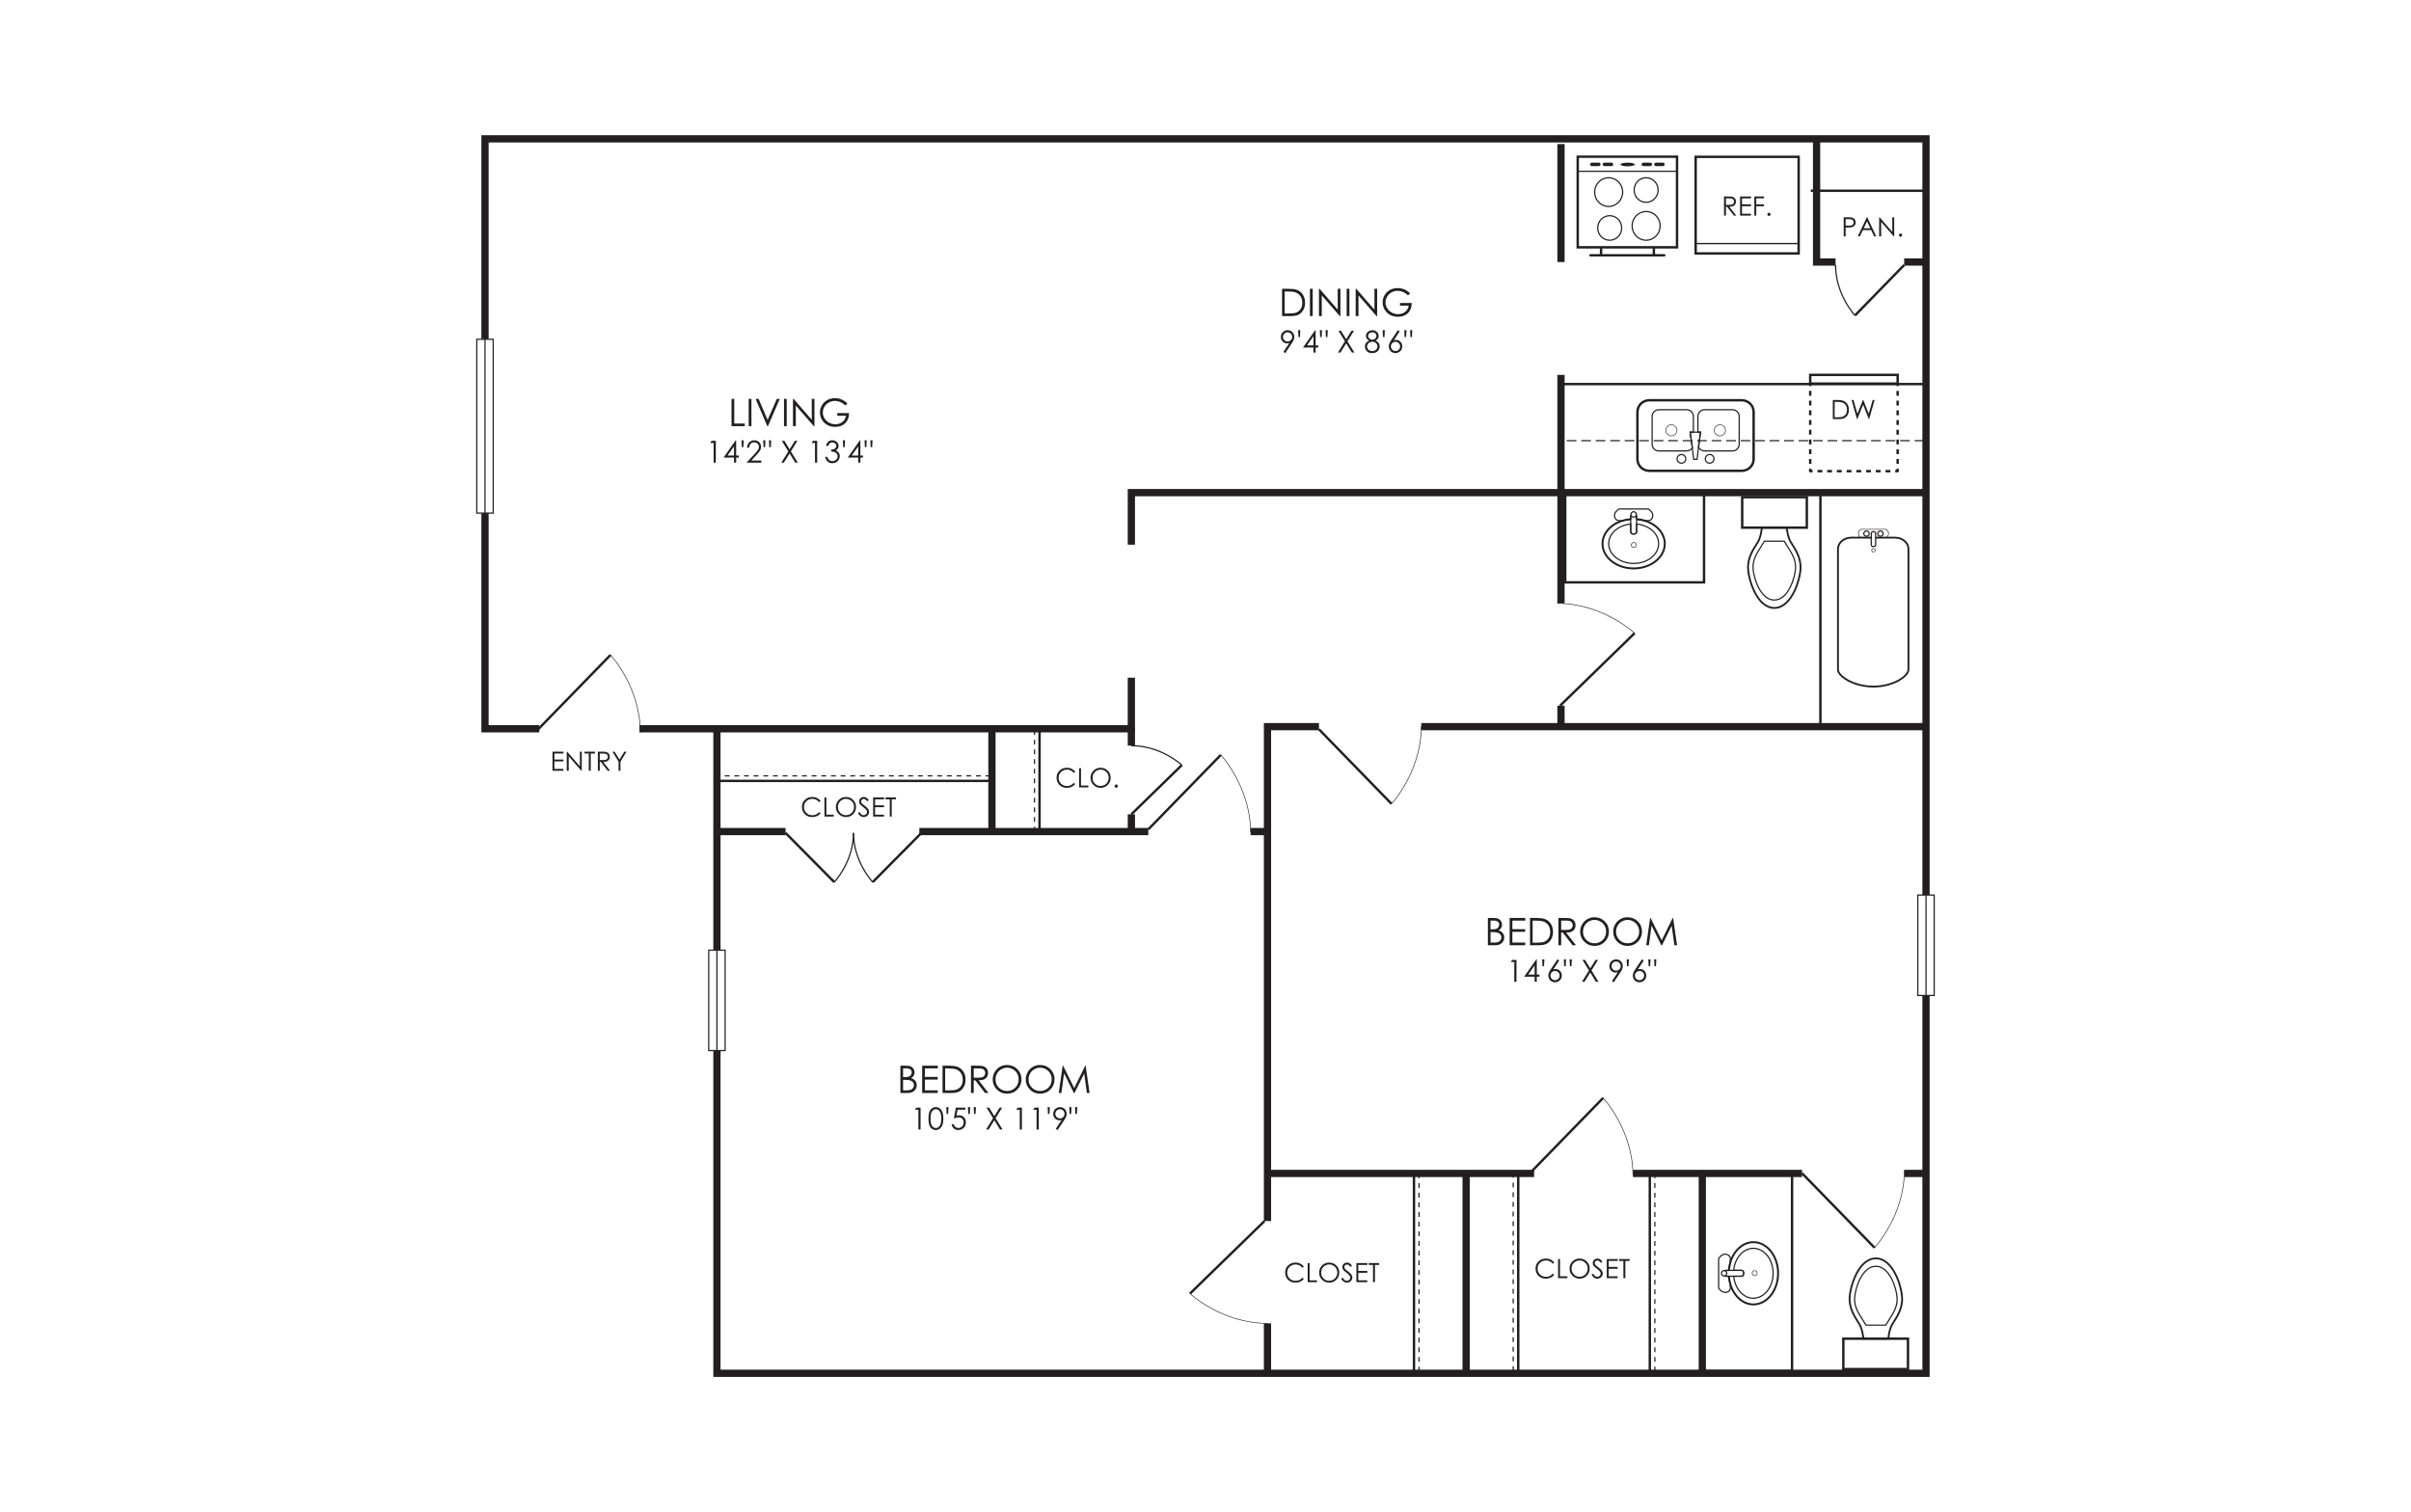 <?xml version="1.0" encoding="UTF-8"?><svg id="Layer_1" xmlns="http://www.w3.org/2000/svg" viewBox="0 0 998 626"><defs><style>.cls-1,.cls-2,.cls-3,.cls-4,.cls-5,.cls-6,.cls-7,.cls-8,.cls-9,.cls-10,.cls-11,.cls-12,.cls-13,.cls-14,.cls-15,.cls-16,.cls-17,.cls-18,.cls-19,.cls-20{stroke:#231f20;}.cls-1,.cls-2,.cls-3,.cls-4,.cls-5,.cls-6,.cls-7,.cls-8,.cls-10,.cls-12,.cls-13,.cls-14,.cls-15,.cls-16,.cls-17,.cls-19,.cls-20{fill:none;}.cls-1,.cls-2,.cls-4,.cls-6,.cls-11,.cls-12,.cls-14,.cls-16,.cls-18{stroke-miterlimit:3.864;}.cls-1,.cls-5,.cls-8,.cls-9,.cls-10,.cls-20{stroke-width:.5px;}.cls-2,.cls-7{stroke-width:.25px;}.cls-3,.cls-13,.cls-15{stroke-linejoin:round;}.cls-4{stroke-width:.8px;}.cls-5{stroke-dasharray:0 0 2 2;}.cls-6{stroke-linecap:round;}.cls-9,.cls-11,.cls-18,.cls-21{fill:#fff;}.cls-9,.cls-20{stroke-miterlimit:10;}.cls-10{stroke-dasharray:0 0 4 2;}.cls-12,.cls-19{stroke-width:.75px;}.cls-13{stroke-dasharray:0 0 2.014 2.014;}.cls-15{stroke-dasharray:0 0 2.011 2.011;}.cls-16{stroke-width:3px;}.cls-18{stroke-width:.45px;}.cls-22{fill:#231f20;}.cls-22,.cls-21{stroke-width:0px;}</style></defs><rect class="cls-21" x="-21" y="-18" width="1035" height="660"/><polyline class="cls-16" points="264.708 301.705 296.764 301.705 296.764 568.526 797.239 568.526 797.239 57.474 200.761 57.474 200.761 301.705 223.237 301.705"/><rect class="cls-21" x="275.971" y="410.746" width="41.586" height="6.788" transform="translate(710.904 117.376) rotate(90)"/><rect class="cls-9" x="275.971" y="410.746" width="41.586" height="6.788" transform="translate(710.904 117.376) rotate(90)"/><line class="cls-20" x1="296.764" y1="434.933" x2="296.764" y2="393.347"/><rect class="cls-21" x="776.446" y="387.925" width="41.586" height="6.788" transform="translate(1188.558 -405.92) rotate(90)"/><rect class="cls-9" x="776.446" y="387.925" width="41.586" height="6.788" transform="translate(1188.558 -405.92) rotate(90)"/><line class="cls-20" x1="797.239" y1="412.112" x2="797.239" y2="370.526"/><rect class="cls-21" x="164.783" y="173.035" width="71.956" height="6.788" transform="translate(24.332 377.19) rotate(-90)"/><rect class="cls-9" x="164.783" y="173.035" width="71.956" height="6.788" transform="translate(24.332 377.19) rotate(-90)"/><line class="cls-20" x1="200.761" y1="140.451" x2="200.761" y2="212.407"/><polyline class="cls-16" points="296.764 301.705 468.31 301.705 468.31 280.558"/><line class="cls-16" x1="468.317" y1="308.694" x2="468.317" y2="300.825"/><line class="cls-16" x1="410.604" y1="344.258" x2="410.604" y2="301.705"/><line class="cls-16" x1="475.308" y1="344.258" x2="380.547" y2="344.258"/><line class="cls-16" x1="468.317" y1="337.099" x2="468.317" y2="344.258"/><polyline class="cls-16" points="468.31 225.494 468.31 203.942 796.528 203.942"/><line class="cls-16" x1="325.16" y1="344.258" x2="295.975" y2="344.258"/><line class="cls-16" x1="524.656" y1="344.258" x2="517.665" y2="344.258"/><line class="cls-16" x1="588.327" y1="300.825" x2="796.528" y2="300.825"/><polyline class="cls-16" points="524.656 505.503 524.656 300.825 545.971 300.825"/><line class="cls-16" x1="646.152" y1="249.781" x2="646.152" y2="203.942"/><line class="cls-16" x1="646.152" y1="203.225" x2="646.152" y2="155.199"/><line class="cls-16" x1="646.152" y1="300.825" x2="646.152" y2="292.137"/><line class="cls-16" x1="788.211" y1="108.477" x2="796.528" y2="108.477"/><polyline class="cls-16" points="751.948 58.298 751.948 108.477 759.805 108.477"/><line class="cls-16" x1="646.152" y1="108.477" x2="646.152" y2="59.633"/><line class="cls-16" x1="606.874" y1="567.574" x2="606.874" y2="485.788"/><line class="cls-16" x1="704.644" y1="567.574" x2="704.644" y2="485.788"/><line class="cls-16" x1="788.29" y1="485.788" x2="796.528" y2="485.788"/><line class="cls-16" x1="675.935" y1="485.788" x2="745.934" y2="485.788"/><line class="cls-16" x1="524.656" y1="485.788" x2="635.031" y2="485.788"/><line class="cls-16" x1="524.656" y1="567.574" x2="524.656" y2="547.86"/><path class="cls-12" d="M727.624,224.448c-1.642,2.693-4.279,6.183-4.03,11.02.249,4.837,3.782,16.206,10.847,16.206h.017c7.066,0,10.598-11.369,10.847-16.206s-2.388-8.328-4.03-11.02c-1.127-1.849-1.528-4.519-1.668-6.012h-10.316c-.14,1.493-.54,4.164-1.668,6.012Z"/><polygon class="cls-14" points="721.159 205.837 721.159 218.435 729.291 218.435 739.607 218.435 747.913 218.435 747.913 205.837 721.159 205.837"/><path class="cls-1" d="M728.92,226.357c-1.33,2.181-3.466,5.008-3.265,8.927.202,3.918,3.063,13.127,8.786,13.127h.014c5.723,0,8.585-9.209,8.786-13.127.202-3.918-1.935-6.745-3.265-8.927s-1.411-2.314-1.411-2.314h-8.236s-.081.133-1.411,2.314Z"/><rect class="cls-17" x="726.733" y="230.318" width="97.309" height="43.704" transform="translate(523.217 1027.557) rotate(-90)"/><path class="cls-7" d="M776.378,222.646h3.879c.801,0,1.455-.788,1.455-1.765,0-.969-.654-1.763-1.455-1.763h-9.526c-.805,0-1.457.794-1.457,1.763,0,.978.652,1.765,1.457,1.765h3.92"/><path class="cls-19" d="M774.569,222.578h-8.271c-3.035,0-5.496,2.094-5.496,4.679v49.993c0,2.584,6.286,6.973,14.669,6.982,8.386.006,14.501-4.398,14.501-6.982v-49.993c0-2.585-2.463-4.679-5.498-4.679h-8.056"/><path class="cls-8" d="M776.401,220.791c0-.404-.408-.737-.908-.737-.502,0-.909.333-.909.737v4.828c0,.406.407.638.909.638.5,0,.908-.232.908-.638v-4.828Z"/><path class="cls-8" d="M777.258,220.921c0,.599.503,1.091,1.123,1.091.623,0,1.125-.492,1.125-1.091,0-.601-.502-1.091-1.125-1.091-.62,0-1.123.49-1.123,1.091Z"/><path class="cls-8" d="M771.48,220.921c0,.599.5,1.091,1.122,1.091.621,0,1.124-.492,1.124-1.091,0-.601-.503-1.091-1.124-1.091-.622,0-1.122.49-1.122,1.091Z"/><path class="cls-7" d="M774.758,227.801c0,.394.329.713.735.713.405,0,.734-.319.734-.713,0-.394-.329-.713-.734-.713-.406,0-.735.319-.735.713Z"/><path class="cls-1" d="M675.012,213.54v1.393c-1.159.086-2.268.3-3.317.613l-1.533-0c-1.024.003-1.849-.946-1.851-2.111.003-1.166.828-2.115,1.851-2.732h12.125c1.024.617,1.851,1.566,1.851,2.729,0,1.168-.828,2.114-1.851,2.116l-1.526-0c-1.051-.314-2.163-.529-3.324-.615v-1.393"/><path class="cls-4" d="M677.437,214.932c1.161.086,2.273.301,3.324.615,4.877,1.456,8.353,5.179,8.353,9.555,0,5.64-5.771,10.216-12.89,10.216s-12.889-4.577-12.889-10.216c0-4.378,3.479-8.102,8.36-9.557,1.049-.313,2.158-.527,3.317-.613"/><path class="cls-1" d="M675.022,220.201v-3.261c-5.135.475-9.12,3.93-9.12,8.131,0,4.523,4.625,8.187,10.334,8.189,5.705,0,10.332-3.666,10.332-8.189,0-4.201-3.987-7.655-9.12-8.131v3.261c0,.562-.544.879-1.213.879-.669.002-1.213-.317-1.213-.879Z"/><path class="cls-1" d="M677.331,213.123c.068.127.106.268.106.417v6.665c0,.562-.544.879-1.213.879-.669.002-1.213-.317-1.213-.879v-6.665c0-.15.039-.292.109-.42"/><path class="cls-2" d="M676.28,224.582c.578,0,1.044.471,1.044,1.048,0,.575-.466,1.046-1.044,1.046-.578,0-1.044-.472-1.044-1.046,0-.577.466-1.048,1.044-1.048Z"/><path class="cls-1" d="M677.339,212.962c0-.616-.499-1.115-1.115-1.115s-1.115.499-1.115,1.115c0,.055.004.11.012.163.079.538.543.952,1.103.952.616,0,1.115-.499,1.115-1.115Z"/><rect class="cls-14" x="647.901" y="203.942" width="57.458" height="37.151"/><path class="cls-12" d="M783.314,548.177c1.642-2.693,4.279-6.183,4.03-11.02-.249-4.837-3.782-16.206-10.847-16.206h-.017c-7.066,0-10.598,11.369-10.847,16.206s2.388,8.328,4.03,11.02c1.127,1.849,1.528,4.519,1.668,6.012h10.316c.14-1.493.54-4.164,1.668-6.012Z"/><polygon class="cls-14" points="789.779 566.788 789.779 554.189 781.646 554.189 771.331 554.189 763.024 554.189 763.024 566.788 789.779 566.788"/><path class="cls-1" d="M782.017,546.268c1.33-2.181,3.466-5.008,3.265-8.927-.202-3.918-3.063-13.127-8.786-13.127h-.014c-5.723,0-8.585,9.209-8.786,13.127-.202,3.918,1.935,6.745,3.265,8.927s1.411,2.314,1.411,2.314h8.236s.081-.133,1.411-2.314Z"/><path class="cls-1" d="M714.242,528.341h1.393c.086,1.159.3,2.268.613,3.317l-0,1.533c.003,1.024-.946,1.849-2.111,1.851-1.166-.003-2.115-.828-2.732-1.851v-12.125c.617-1.024,1.566-1.851,2.729-1.851,1.168,0,2.114.828,2.116,1.851l-0,1.526c-.314,1.051-.529,2.163-.615,3.324h-1.393"/><path class="cls-4" d="M715.635,525.915c.086-1.161.301-2.273.615-3.324,1.456-4.877,5.179-8.353,9.555-8.353,5.64,0,10.216,5.771,10.216,12.89s-4.577,12.889-10.216,12.889c-4.378,0-8.102-3.479-9.557-8.36-.313-1.049-.527-2.158-.613-3.317"/><path class="cls-1" d="M720.904,528.331h-3.261c.475,5.135,3.93,9.12,8.131,9.12,4.523,0,8.187-4.625,8.189-10.334,0-5.705-3.666-10.332-8.189-10.332-4.201,0-7.655,3.987-8.131,9.12h3.261c.562,0,.879.544.879,1.213.002.669-.317,1.213-.879,1.213Z"/><path class="cls-1" d="M713.826,526.022c.127-.068.268-.106.417-.106h6.665c.562,0,.879.544.879,1.213.002.669-.317,1.213-.879,1.213h-6.665c-.15,0-.292-.039-.42-.109"/><path class="cls-2" d="M725.285,527.073c0-.578.471-1.044,1.048-1.044.575,0,1.046.466,1.046,1.044,0,.578-.472,1.044-1.046,1.044-.577,0-1.048-.466-1.048-1.044Z"/><path class="cls-1" d="M713.665,526.013c-.616,0-1.115.499-1.115,1.115s.499,1.115,1.115,1.115c.055,0,.11-.004.163-.012.538-.079.952-.543.952-1.103,0-.616-.499-1.115-1.115-1.115Z"/><rect class="cls-14" x="704.644" y="485.788" width="37.151" height="81.786"/><line class="cls-17" x1="430.305" y1="344.258" x2="430.305" y2="301.931"/><line class="cls-5" x1="428.222" y1="344.258" x2="428.222" y2="301.931"/><line class="cls-17" x1="682.915" y1="485.788" x2="682.915" y2="567.574"/><line class="cls-5" x1="684.998" y1="485.788" x2="684.998" y2="567.574"/><line class="cls-17" x1="585.297" y1="485.788" x2="585.297" y2="567.574"/><line class="cls-5" x1="587.38" y1="485.788" x2="587.38" y2="567.574"/><line class="cls-17" x1="628.451" y1="567.574" x2="628.451" y2="485.788"/><line class="cls-5" x1="626.369" y1="567.574" x2="626.369" y2="485.788"/><line class="cls-17" x1="222.687" y1="301.986" x2="252.707" y2="271.144"/><path class="cls-7" d="M252.707,271.144s12.337,13.159,12.337,32.076"/><line class="cls-17" x1="645.788" y1="292.137" x2="676.63" y2="262.118"/><path class="cls-7" d="M676.63,262.118s-13.159-12.337-32.076-12.337"/><line class="cls-17" x1="545.971" y1="301.931" x2="575.991" y2="332.773"/><path class="cls-7" d="M575.991,332.773s12.337-13.159,12.337-32.076"/><line class="cls-17" x1="475.308" y1="343.368" x2="505.328" y2="312.526"/><path class="cls-7" d="M505.328,312.526s12.337,13.159,12.337,32.076"/><line class="cls-17" x1="745.934" y1="485.706" x2="775.954" y2="516.548"/><path class="cls-7" d="M775.954,516.548s12.337-13.159,12.337-32.076"/><line class="cls-17" x1="633.579" y1="485.373" x2="663.598" y2="454.531"/><path class="cls-7" d="M663.598,454.531s12.337,13.159,12.337,32.076"/><line class="cls-17" x1="523.422" y1="505.503" x2="492.58" y2="535.523"/><path class="cls-7" d="M492.58,535.523s13.159,12.337,32.076,12.337"/><line class="cls-17" x1="468.324" y1="337.099" x2="489.207" y2="316.735"/><path class="cls-8" d="M489.207,316.735s-8.57-8.041-20.89-8.041"/><line class="cls-17" x1="325.16" y1="344.812" x2="345.326" y2="365.173"/><path class="cls-8" d="M345.326,365.173s7.963-8.356,7.963-20.368"/><line class="cls-17" x1="381.418" y1="344.812" x2="361.253" y2="365.173"/><path class="cls-8" d="M361.253,365.173s-7.963-8.356-7.963-20.368"/><line class="cls-11" x1="684.593" y1="102.659" x2="684.593" y2="105.594"/><line class="cls-11" x1="662.739" y1="102.659" x2="662.739" y2="105.594"/><line class="cls-6" x1="688.906" y1="105.693" x2="658.358" y2="105.693"/><rect class="cls-14" x="653.078" y="64.874" width="41.108" height="37.507" transform="translate(1347.264 167.255) rotate(180)"/><line class="cls-1" x1="653.078" y1="70.916" x2="694.186" y2="70.916"/><path class="cls-1" d="M666.312,99.457c2.744,0,4.965-2.277,4.965-5.089,0-2.806-2.222-5.083-4.965-5.083-2.74,0-4.961,2.277-4.961,5.083,0,2.812,2.222,5.089,4.961,5.089Z"/><path class="cls-1" d="M665.873,85.476c3.209,0,5.803-2.661,5.803-5.943,0-3.285-2.593-5.948-5.803-5.948-3.202,0-5.799,2.663-5.799,5.948,0,3.282,2.597,5.943,5.799,5.943Z"/><path class="cls-1" d="M681.387,83.757c2.744,0,4.965-2.277,4.965-5.089,0-2.806-2.222-5.083-4.965-5.083-2.74,0-4.961,2.277-4.961,5.083,0,2.812,2.222,5.089,4.961,5.089Z"/><path class="cls-1" d="M681.388,99.457c3.209,0,5.803-2.661,5.803-5.943,0-3.285-2.593-5.948-5.803-5.948-3.202,0-5.799,2.663-5.799,5.948,0,3.282,2.597,5.943,5.799,5.943Z"/><path class="cls-22" d="M664.183,67.335h2.796c.436,0,.79.32.79.716s-.353.716-.79.716h-2.796c-.436,0-.79-.32-.79-.716s.353-.716.79-.716"/><path class="cls-22" d="M658.961,67.335h2.796c.436,0,.79.32.79.716s-.353.716-.79.716h-2.796c-.436,0-.79-.32-.79-.716s.353-.716.79-.716"/><path class="cls-22" d="M685.508,67.335h2.796c.436,0,.79.32.79.716s-.353.716-.79.716h-2.796c-.436,0-.79-.32-.79-.716s.353-.716.79-.716"/><path class="cls-22" d="M680.286,67.335h2.796c.436,0,.79.32.79.716s-.353.716-.79.716h-2.796c-.436,0-.79-.32-.79-.716s.353-.716.79-.716"/><path class="cls-22" d="M673.741,68.848c1.638,0,2.964-.34,2.964-.759,0-.418-1.326-.758-2.964-.758-1.635,0-2.962.34-2.962.758,0,.419,1.326.759,2.962.759Z"/><path class="cls-14" d="M677.794,170.511c0-2.658,2.211-4.811,4.926-4.811h38.251c2.717,0,4.919,2.153,4.919,4.811v19.589c0,2.654-2.202,4.811-4.919,4.811h-38.251c-2.715,0-4.926-2.157-4.926-4.811v-19.589Z"/><path class="cls-1" d="M703.079,185.029c.433.971,1.403,1.65,2.535,1.65h11.526c1.535,0,2.78-1.244,2.78-2.78v-11.508c0-1.535-1.244-2.78-2.78-2.78h-11.526c-1.535,0-2.78,1.244-2.78,2.78v6.517h1.076s-.832,6.121-.832,6.121Z"/><path class="cls-1" d="M686.654,186.679h11.526c.979,0,1.835-.508,2.331-1.273l-.884-6.498h1.333v-6.517c0-1.535-1.244-2.78-2.78-2.78h-11.526c-1.535,0-2.78,1.244-2.78,2.78v11.508c0,1.535,1.244,2.78,2.78,2.78Z"/><path class="cls-1" d="M707.676,188.164c-.989,0-1.793.804-1.793,1.797,0,.989.804,1.793,1.793,1.793.997,0,1.797-.804,1.797-1.793,0-.993-.8-1.797-1.797-1.797Z"/><path class="cls-1" d="M696.005,188.164c-.997,0-1.795.804-1.795,1.797,0,.989.798,1.793,1.795,1.793.995,0,1.801-.804,1.801-1.793,0-.993-.806-1.797-1.801-1.797Z"/><polyline class="cls-1" points="700.511 185.406 701.062 190.16 702.491 190.16 703.079 185.029"/><line class="cls-1" x1="702.835" y1="178.909" x2="700.96" y2="178.909"/><polyline class="cls-1" points="703.079 185.029 703.911 178.909 702.835 178.909"/><polyline class="cls-1" points="700.96 178.909 699.626 178.909 700.511 185.406"/><path class="cls-2" d="M689.54,178.146c0-1.274,1.035-2.31,2.316-2.31,1.272,0,2.307,1.036,2.307,2.31,0,1.274-1.035,2.309-2.307,2.309-1.281,0-2.316-1.035-2.316-2.309Z"/><path class="cls-2" d="M709.633,178.146c0-1.274,1.035-2.31,2.316-2.31,1.272,0,2.307,1.036,2.307,2.31s-1.035,2.309-2.307,2.309c-1.281,0-2.316-1.035-2.316-2.309Z"/><rect class="cls-14" x="701.899" y="64.93" width="42.628" height="39.988"/><line class="cls-18" x1="744.45" y1="100.819" x2="701.897" y2="100.819"/><line class="cls-1" x1="701.897" y1="100.819" x2="744.45" y2="100.819"/><polyline class="cls-17" points="796.528 203.089 796.528 159.006 646.152 159.006 646.152 203.089"/><line class="cls-10" x1="796.528" y1="182.429" x2="646.152" y2="182.429"/><line class="cls-3" x1="749.312" y1="158.803" x2="749.312" y2="159.803"/><line class="cls-13" x1="749.312" y1="161.817" x2="749.312" y2="193.041"/><polyline class="cls-3" points="749.312 194.048 749.312 195.048 750.312 195.048"/><line class="cls-15" x1="752.324" y1="195.048" x2="783.498" y2="195.048"/><polyline class="cls-3" points="784.503 195.048 785.503 195.048 785.503 194.048"/><line class="cls-13" x1="785.503" y1="192.034" x2="785.503" y2="160.81"/><line class="cls-3" x1="785.503" y1="159.803" x2="785.503" y2="158.803"/><rect class="cls-14" x="749.305" y="155.199" width="36.198" height="3.605"/><line class="cls-17" x1="796.528" y1="78.958" x2="749.561" y2="78.959"/><line class="cls-17" x1="295.975" y1="323.282" x2="410.604" y2="323.282"/><line class="cls-5" x1="295.975" y1="321.199" x2="410.604" y2="321.199"/><line class="cls-17" x1="788.211" y1="109.711" x2="767.847" y2="130.594"/><path class="cls-8" d="M767.847,130.594s-8.041-8.57-8.041-20.89"/><path class="cls-22" d="M372.707,441.181h2.228c.896,0,1.585.105,2.067.318.481.213.862.539,1.141.98.279.441.419.931.419,1.468,0,.503-.123.96-.367,1.372s-.605.747-1.078,1.003c.587.2,1.039.435,1.356.703.316.269.563.595.739.976.176.382.264.796.264,1.241,0,.907-.332,1.674-.995,2.302s-1.553.941-2.67.941h-3.104v-11.304ZM373.814,442.287v3.619h.647c.786,0,1.363-.073,1.733-.219.37-.146.662-.377.878-.691.216-.315.323-.665.323-1.05,0-.517-.181-.923-.543-1.218-.362-.294-.938-.441-1.728-.441h-1.31ZM373.814,447.044v4.334h1.401c.826,0,1.432-.081,1.816-.242s.694-.414.928-.757c.233-.344.35-.715.35-1.114,0-.502-.164-.94-.492-1.315-.329-.374-.78-.63-1.354-.769-.385-.092-1.055-.138-2.01-.138h-.639Z"/><path class="cls-22" d="M381.722,441.181h6.478v1.106h-5.349v3.542h5.303v1.107h-5.303v4.441h5.303v1.106h-6.432v-11.304Z"/><path class="cls-22" d="M390.152,452.484v-11.304h2.344c1.691,0,2.917.136,3.681.407,1.096.384,1.953,1.05,2.57,1.998.618.947.926,2.077.926,3.389,0,1.132-.245,2.129-.734,2.989s-1.125,1.496-1.906,1.905c-.781.41-1.877.615-3.285.615h-3.597ZM391.235,451.416h1.307c1.562,0,2.646-.097,3.251-.292.851-.276,1.519-.773,2.006-1.493.486-.719.73-1.599.73-2.638,0-1.09-.264-2.022-.791-2.794-.528-.773-1.263-1.303-2.206-1.59-.707-.215-1.873-.322-3.497-.322h-.799v9.129Z"/><path class="cls-22" d="M401.925,441.181h2.252c1.255,0,2.106.051,2.551.153.671.154,1.217.483,1.637.989.42.505.63,1.127.63,1.865,0,.616-.144,1.157-.434,1.624s-.703.819-1.241,1.058c-.538.238-1.281.36-2.228.365l4.065,5.249h-1.397l-4.065-5.249h-.639v5.249h-1.13v-11.304ZM403.055,442.287v3.842l1.947.016c.754,0,1.312-.071,1.674-.215s.644-.373.847-.689c.203-.315.304-.667.304-1.057,0-.379-.102-.724-.308-1.033-.205-.31-.475-.531-.808-.665-.334-.133-.888-.199-1.663-.199h-1.993Z"/><path class="cls-22" d="M416.798,440.896c1.712,0,3.145.571,4.298,1.714s1.73,2.549,1.73,4.219c0,1.655-.575,3.059-1.726,4.212-1.151,1.152-2.554,1.728-4.21,1.728-1.677,0-3.091-.573-4.245-1.722-1.153-1.147-1.73-2.535-1.73-4.165,0-1.086.263-2.093.788-3.019.525-.928,1.242-1.653,2.149-2.179s1.889-.788,2.945-.788ZM416.848,441.995c-.836,0-1.629.218-2.378.653s-1.334,1.023-1.755,1.762-.631,1.56-.631,2.468c0,1.344.466,2.478,1.397,3.403.932.926,2.054,1.389,3.368,1.389.877,0,1.69-.213,2.436-.639s1.329-1.007,1.747-1.745c.418-.738.627-1.559.627-2.462,0-.896-.209-1.708-.627-2.434-.418-.726-1.007-1.307-1.766-1.742-.76-.435-1.565-.653-2.417-.653Z"/><path class="cls-22" d="M430.477,440.896c1.712,0,3.145.571,4.298,1.714s1.73,2.549,1.73,4.219c0,1.655-.575,3.059-1.726,4.212-1.151,1.152-2.554,1.728-4.21,1.728-1.677,0-3.091-.573-4.245-1.722-1.153-1.147-1.73-2.535-1.73-4.165,0-1.086.263-2.093.788-3.019.525-.928,1.242-1.653,2.149-2.179s1.889-.788,2.945-.788ZM430.527,441.995c-.836,0-1.629.218-2.378.653s-1.334,1.023-1.755,1.762-.631,1.56-.631,2.468c0,1.344.466,2.478,1.397,3.403.932.926,2.054,1.389,3.368,1.389.877,0,1.69-.213,2.436-.639s1.329-1.007,1.747-1.745c.418-.738.627-1.559.627-2.462,0-.896-.209-1.708-.627-2.434-.418-.726-1.007-1.307-1.766-1.742-.76-.435-1.565-.653-2.417-.653Z"/><path class="cls-22" d="M438.258,452.484l1.618-11.304h.184l4.596,9.275,4.551-9.275h.181l1.627,11.304h-1.108l-1.117-8.084-3.997,8.084h-.289l-4.044-8.146-1.11,8.146h-1.091Z"/><path class="cls-22" d="M379.277,458.55h1.777v9.043h-.898v-8.158h-1.42l.541-.885Z"/><path class="cls-22" d="M384.324,463.074c0-1.192.128-2.115.384-2.767.256-.651.618-1.145,1.085-1.481.467-.336.99-.504,1.567-.504.586,0,1.117.169,1.592.507s.852.846,1.128,1.522c.277.677.415,1.584.415,2.724,0,1.136-.136,2.039-.409,2.711-.273.673-.648,1.18-1.128,1.522-.479.343-1.013.514-1.599.514-.578,0-1.098-.166-1.562-.498-.463-.332-.825-.827-1.085-1.484-.26-.658-.391-1.579-.391-2.764ZM385.179,463.09c0,1.022.091,1.793.274,2.316.182.522.452.92.808,1.19.357.271.734.406,1.131.406.402,0,.777-.133,1.125-.398s.613-.661.793-1.19c.226-.644.338-1.419.338-2.325,0-.911-.101-1.656-.301-2.236-.201-.581-.478-1.005-.833-1.274-.354-.269-.729-.402-1.122-.402-.402,0-.779.134-1.131.402-.352.27-.621.665-.805,1.188-.185.523-.277,1.298-.277,2.323Z"/><path class="cls-22" d="M392.464,461.168h-.633l-.135-2.846h.91l-.142,2.846Z"/><path class="cls-22" d="M399.584,458.55v.86h-3.214l-.452,2.466c.393-.115.747-.173,1.062-.173.823,0,1.502.275,2.036.827.534.551.801,1.257.801,2.118,0,.594-.137,1.139-.412,1.635-.275.496-.647.876-1.116,1.141s-1.011.397-1.626.397c-.733,0-1.353-.225-1.856-.673-.504-.449-.806-1.03-.904-1.743h.928c.07.349.188.631.353.849.166.217.387.393.664.525s.566.199.87.199c.594,0,1.105-.225,1.531-.675.426-.45.639-1.013.639-1.688,0-.609-.193-1.105-.578-1.485s-.899-.571-1.543-.571c-.533,0-1.178.162-1.937.485l.836-4.493h3.916Z"/><path class="cls-22" d="M401.44,461.168h-.64l-.135-2.846h.91l-.135,2.846ZM403.825,461.168h-.633l-.135-2.846h.91l-.141,2.846Z"/><path class="cls-22" d="M408.372,458.55h1.057l2.165,3.519,2.178-3.519h1.043l-2.697,4.369,2.876,4.674h-1.057l-2.348-3.816-2.356,3.816h-1.057l2.889-4.668-2.692-4.375Z"/><path class="cls-22" d="M421.229,458.55h1.777v9.043h-.898v-8.158h-1.42l.541-.885Z"/><path class="cls-22" d="M428.207,458.55h1.777v9.043h-.898v-8.158h-1.42l.541-.885Z"/><path class="cls-22" d="M434.416,461.168h-.633l-.135-2.846h.91l-.142,2.846Z"/><path class="cls-22" d="M437.761,467.82l-.744-.479,2.446-3.703c-.328.108-.635.162-.923.162-.719,0-1.329-.26-1.83-.778-.501-.518-.751-1.156-.751-1.915,0-.519.121-.989.363-1.407s.585-.752,1.03-1.002c.444-.25.921-.375,1.429-.375.5,0,.962.121,1.386.362.424.242.757.58.999,1.015s.363.897.363,1.39c0,.373-.075.763-.224,1.171-.15.407-.417.898-.803,1.473l-2.742,4.088ZM438.748,463.007c.53,0,.98-.185,1.348-.557.369-.371.554-.818.554-1.344,0-.524-.185-.972-.557-1.343s-.821-.557-1.349-.557c-.525,0-.973.185-1.343.557-.371.371-.557.818-.557,1.343,0,.525.186.973.558,1.344s.82.557,1.346.557Z"/><path class="cls-22" d="M443.392,461.168h-.64l-.135-2.846h.91l-.135,2.846ZM445.777,461.168h-.633l-.135-2.846h.91l-.141,2.846Z"/><path class="cls-22" d="M615.883,380.016h2.228c.896,0,1.586.105,2.067.318s.861.539,1.141.98c.279.441.419.931.419,1.468,0,.503-.122.96-.367,1.372-.244.412-.604.747-1.078,1.003.588.2,1.04.435,1.356.703s.562.595.739.976c.176.382.265.796.265,1.241,0,.907-.332,1.674-.995,2.302-.664.628-1.554.941-2.671.941h-3.104v-11.304ZM616.989,381.122v3.619h.647c.785,0,1.362-.073,1.732-.219.369-.146.662-.377.878-.691.216-.315.323-.665.323-1.05,0-.517-.181-.923-.543-1.218-.361-.294-.939-.441-1.728-.441h-1.31ZM616.989,385.879v4.334h1.401c.826,0,1.432-.081,1.816-.242s.694-.414.928-.757c.233-.344.351-.715.351-1.114,0-.502-.164-.94-.493-1.315-.328-.374-.779-.63-1.353-.769-.385-.092-1.055-.138-2.01-.138h-.64Z"/><path class="cls-22" d="M624.896,380.016h6.479v1.106h-5.349v3.542h5.303v1.107h-5.303v4.441h5.303v1.106h-6.433v-11.304Z"/><path class="cls-22" d="M633.327,391.319v-11.304h2.344c1.69,0,2.917.136,3.681.407,1.097.384,1.953,1.05,2.57,1.998.617.947.926,2.077.926,3.389,0,1.132-.244,2.129-.733,2.989s-1.125,1.496-1.906,1.905c-.781.41-1.876.615-3.285.615h-3.596ZM634.41,390.251h1.307c1.562,0,2.646-.097,3.25-.292.851-.276,1.52-.773,2.006-1.493.487-.719.731-1.599.731-2.638,0-1.09-.264-2.022-.792-2.794-.527-.773-1.263-1.303-2.205-1.59-.707-.215-1.873-.322-3.496-.322h-.8v9.129Z"/><path class="cls-22" d="M645.101,380.016h2.251c1.255,0,2.106.051,2.552.153.671.154,1.217.483,1.637.989.42.505.63,1.127.63,1.865,0,.616-.144,1.157-.435,1.624-.289.467-.703.819-1.24,1.058-.538.238-1.281.36-2.228.365l4.064,5.249h-1.397l-4.065-5.249h-.639v5.249h-1.129v-11.304ZM646.23,381.122v3.842l1.947.016c.755,0,1.312-.071,1.675-.215.361-.144.644-.373.847-.689.202-.315.304-.667.304-1.057,0-.379-.102-.724-.308-1.033-.206-.31-.475-.531-.809-.665-.333-.133-.888-.199-1.662-.199h-1.994Z"/><path class="cls-22" d="M659.974,379.731c1.712,0,3.144.571,4.298,1.714,1.154,1.143,1.73,2.549,1.73,4.219,0,1.655-.575,3.059-1.727,4.212-1.15,1.152-2.554,1.728-4.21,1.728-1.676,0-3.091-.573-4.244-1.722-1.153-1.147-1.73-2.535-1.73-4.165,0-1.086.263-2.093.788-3.019.525-.928,1.242-1.653,2.149-2.179s1.889-.788,2.945-.788ZM660.023,380.83c-.836,0-1.629.218-2.378.653-.75.435-1.335,1.023-1.756,1.762-.42.738-.631,1.56-.631,2.468,0,1.344.466,2.478,1.397,3.403.931.926,2.054,1.389,3.367,1.389.877,0,1.69-.213,2.437-.639.746-.426,1.328-1.007,1.747-1.745.418-.738.627-1.559.627-2.462,0-.896-.209-1.708-.627-2.434-.419-.726-1.008-1.307-1.767-1.742-.76-.435-1.565-.653-2.417-.653Z"/><path class="cls-22" d="M673.652,379.731c1.712,0,3.144.571,4.298,1.714,1.154,1.143,1.73,2.549,1.73,4.219,0,1.655-.575,3.059-1.727,4.212-1.15,1.152-2.554,1.728-4.21,1.728-1.676,0-3.091-.573-4.244-1.722-1.153-1.147-1.73-2.535-1.73-4.165,0-1.086.263-2.093.788-3.019.525-.928,1.242-1.653,2.149-2.179s1.889-.788,2.945-.788ZM673.702,380.83c-.836,0-1.629.218-2.378.653-.75.435-1.335,1.023-1.756,1.762-.42.738-.631,1.56-.631,2.468,0,1.344.466,2.478,1.397,3.403.931.926,2.054,1.389,3.367,1.389.877,0,1.69-.213,2.437-.639.746-.426,1.328-1.007,1.747-1.745.418-.738.627-1.559.627-2.462,0-.896-.209-1.708-.627-2.434-.419-.726-1.008-1.307-1.767-1.742-.76-.435-1.565-.653-2.417-.653Z"/><path class="cls-22" d="M681.433,391.319l1.619-11.304h.184l4.595,9.275,4.552-9.275h.181l1.627,11.304h-1.107l-1.117-8.084-3.997,8.084h-.289l-4.044-8.146-1.11,8.146h-1.092Z"/><path class="cls-22" d="M625.941,397.385h1.776v9.043h-.897v-8.158h-1.42l.541-.885Z"/><path class="cls-22" d="M635.951,397.157h.183v6.308h1.095v.86h-1.095v2.103h-.897v-2.103h-4.328l5.043-7.168ZM635.236,403.465v-3.799l-2.679,3.799h2.679Z"/><path class="cls-22" d="M639.128,400.003h-.633l-.136-2.846h.91l-.142,2.846Z"/><path class="cls-22" d="M644.68,397.157l.744.485-2.445,3.7c.327-.11.635-.165.923-.165.718,0,1.327.259,1.828.777s.752,1.157.752,1.915c0,.52-.121.991-.363,1.411s-.586.754-1.031,1.002-.924.372-1.437.372c-.497,0-.958-.12-1.382-.359-.425-.24-.759-.577-1-1.012-.242-.435-.363-.899-.363-1.395,0-.369.074-.757.225-1.165.149-.407.418-.898.804-1.473l2.746-4.094ZM643.687,401.971c-.525,0-.974.185-1.346.557-.371.371-.557.82-.557,1.349,0,.525.185.973.558,1.344.371.371.819.557,1.345.557s.975-.185,1.346-.557c.372-.371.558-.818.558-1.344,0-.528-.186-.978-.558-1.349-.372-.371-.82-.557-1.346-.557Z"/><path class="cls-22" d="M648.104,400.003h-.639l-.136-2.846h.91l-.136,2.846ZM650.489,400.003h-.633l-.136-2.846h.91l-.142,2.846Z"/><path class="cls-22" d="M655.035,397.385h1.057l2.165,3.519,2.179-3.519h1.042l-2.697,4.369,2.876,4.674h-1.057l-2.349-3.816-2.356,3.816h-1.057l2.889-4.668-2.692-4.375Z"/><path class="cls-22" d="M667.98,406.655l-.744-.479,2.447-3.703c-.328.108-.636.162-.924.162-.718,0-1.328-.26-1.829-.778-.501-.518-.751-1.156-.751-1.915,0-.519.12-.989.362-1.407s.585-.752,1.029-1.002c.445-.25.922-.375,1.43-.375.5,0,.962.121,1.387.362.424.242.757.58.999,1.015.241.435.362.897.362,1.39,0,.373-.075.763-.225,1.171-.149.407-.417.898-.802,1.473l-2.742,4.088ZM668.968,401.842c.529,0,.979-.185,1.348-.557s.554-.818.554-1.344c0-.524-.185-.972-.557-1.343s-.82-.557-1.35-.557c-.524,0-.972.185-1.343.557s-.557.818-.557,1.343c0,.525.185.973.558,1.344s.82.557,1.347.557Z"/><path class="cls-22" d="M674.102,400.003h-.633l-.136-2.846h.91l-.142,2.846Z"/><path class="cls-22" d="M679.654,397.157l.744.485-2.445,3.7c.327-.11.635-.165.923-.165.718,0,1.327.259,1.828.777s.752,1.157.752,1.915c0,.52-.121.991-.363,1.411s-.586.754-1.031,1.002-.924.372-1.437.372c-.497,0-.958-.12-1.382-.359-.425-.24-.759-.577-1-1.012-.242-.435-.363-.899-.363-1.395,0-.369.074-.757.225-1.165.149-.407.418-.898.804-1.473l2.746-4.094ZM678.661,401.971c-.525,0-.974.185-1.346.557-.371.371-.557.82-.557,1.349,0,.525.185.973.558,1.344.371.371.819.557,1.345.557s.975-.185,1.346-.557c.372-.371.558-.818.558-1.344,0-.528-.186-.978-.558-1.349-.372-.371-.82-.557-1.346-.557Z"/><path class="cls-22" d="M683.078,400.003h-.639l-.136-2.846h.91l-.136,2.846ZM685.464,400.003h-.633l-.136-2.846h.91l-.142,2.846Z"/><path class="cls-22" d="M302.803,165.125h1.13v10.213h4.349v1.091h-5.479v-11.304Z"/><path class="cls-22" d="M309.912,165.125h1.129v11.304h-1.129v-11.304Z"/><path class="cls-22" d="M312.77,165.125h1.23l3.746,8.733,3.808-8.733h1.23l-4.918,11.304h-.246l-4.849-11.304Z"/><path class="cls-22" d="M324.521,165.125h1.129v11.304h-1.129v-11.304Z"/><path class="cls-22" d="M328.247,176.429v-11.304h.246l7.523,8.665v-8.665h1.114v11.304h-.253l-7.462-8.56v8.56h-1.168Z"/><path class="cls-22" d="M350.787,167.023l-.876.83c-.63-.62-1.321-1.09-2.071-1.41-.75-.32-1.482-.48-2.194-.48-.887,0-1.73.218-2.532.653-.802.435-1.423,1.026-1.863,1.772-.441.746-.661,1.533-.661,2.363,0,.851.228,1.659.684,2.425.456.766,1.086,1.368,1.89,1.806s1.685.657,2.644.657c1.163,0,2.147-.328,2.951-.984.804-.655,1.281-1.506,1.429-2.551h-3.604v-1.091h4.872c-.01,1.747-.529,3.134-1.556,4.161-1.027,1.027-2.401,1.54-4.123,1.54-2.09,0-3.745-.712-4.964-2.136-.938-1.096-1.406-2.364-1.406-3.804,0-1.071.269-2.067.807-2.989.538-.922,1.275-1.644,2.213-2.164.938-.52,1.998-.78,3.182-.78.958,0,1.86.173,2.705.519s1.67.9,2.475,1.664Z"/><path class="cls-22" d="M294.526,182.495h1.777v9.043h-.898v-8.158h-1.42l.541-.885Z"/><path class="cls-22" d="M304.536,182.267h.183v6.308h1.094v.861h-1.094v2.103h-.898v-2.103h-4.328l5.043-7.168ZM303.821,188.575v-3.798l-2.679,3.798h2.679Z"/><path class="cls-22" d="M307.713,185.114h-.633l-.135-2.847h.91l-.142,2.847Z"/><path class="cls-22" d="M310.099,185.323h-.867c.024-.892.323-1.624.894-2.196.572-.573,1.277-.859,2.118-.859.832,0,1.505.269,2.019.806.514.537.771,1.17.771,1.9,0,.512-.123.993-.368,1.442-.246.449-.722,1.057-1.429,1.824l-2.252,2.426h4.172v.873h-6.142l3.455-3.734c.701-.75,1.157-1.308,1.368-1.67.211-.363.317-.746.317-1.147,0-.509-.19-.947-.569-1.314s-.843-.55-1.393-.55c-.578,0-1.058.192-1.441.578s-.602.926-.655,1.623Z"/><path class="cls-22" d="M316.689,185.114h-.64l-.135-2.847h.91l-.135,2.847ZM319.074,185.114h-.633l-.135-2.847h.91l-.141,2.847Z"/><path class="cls-22" d="M323.621,182.495h1.057l2.165,3.519,2.178-3.519h1.043l-2.697,4.37,2.876,4.674h-1.057l-2.348-3.816-2.356,3.816h-1.057l2.889-4.668-2.692-4.375Z"/><path class="cls-22" d="M336.478,182.495h1.777v9.043h-.898v-8.158h-1.42l.541-.885Z"/><path class="cls-22" d="M342.792,184.591h-.922c.169-.746.49-1.32.965-1.722.476-.401,1.037-.603,1.685-.603.471,0,.911.108,1.319.323.408.215.723.505.947.87.223.365.335.746.335,1.144,0,.779-.387,1.395-1.162,1.851.435.176.791.434,1.07.774.394.479.59,1.017.59,1.611,0,.512-.135,1.001-.406,1.466-.271.465-.64.825-1.107,1.079-.467.254-.99.381-1.567.381-.779,0-1.429-.225-1.949-.673-.521-.449-.861-1.107-1.02-1.977h.885c.155.586.379,1.01.67,1.273.373.332.848.498,1.426.498.656,0,1.182-.196,1.58-.59.398-.394.596-.855.596-1.383,0-.352-.1-.683-.298-.99-.199-.308-.465-.539-.799-.695-.335-.156-.852-.252-1.553-.289v-.83c.414,0,.791-.073,1.131-.218s.587-.331.741-.557c.154-.225.231-.471.231-.738,0-.394-.157-.733-.47-1.02-.314-.287-.71-.43-1.19-.43-.39,0-.726.11-1.008.329-.283.22-.522.591-.719,1.116Z"/><path class="cls-22" d="M349.665,185.114h-.633l-.135-2.847h.91l-.142,2.847Z"/><path class="cls-22" d="M355.956,182.267h.183v6.308h1.094v.861h-1.094v2.103h-.898v-2.103h-4.328l5.043-7.168ZM355.241,188.575v-3.798l-2.679,3.798h2.679Z"/><path class="cls-22" d="M358.641,185.114h-.64l-.135-2.847h.91l-.135,2.847ZM361.026,185.114h-.633l-.135-2.847h.91l-.141,2.847Z"/><path class="cls-22" d="M530.688,130.852v-11.304h2.344c1.69,0,2.917.136,3.681.407,1.097.384,1.953,1.05,2.57,1.998s.926,2.078.926,3.389c0,1.132-.244,2.128-.733,2.989s-1.125,1.496-1.906,1.906-1.876.615-3.285.615h-3.596ZM531.771,129.784h1.307c1.562,0,2.646-.097,3.25-.291.851-.276,1.52-.774,2.006-1.494.487-.719.731-1.598.731-2.637,0-1.09-.264-2.022-.792-2.795-.527-.773-1.263-1.303-2.205-1.589-.707-.215-1.873-.323-3.496-.323h-.8v9.129Z"/><path class="cls-22" d="M542.238,119.548h1.13v11.304h-1.13v-11.304Z"/><path class="cls-22" d="M545.965,130.852v-11.304h.246l7.523,8.665v-8.665h1.114v11.304h-.254l-7.461-8.56v8.56h-1.169Z"/><path class="cls-22" d="M557.438,119.548h1.13v11.304h-1.13v-11.304Z"/><path class="cls-22" d="M561.165,130.852v-11.304h.246l7.523,8.665v-8.665h1.114v11.304h-.254l-7.461-8.56v8.56h-1.169Z"/><path class="cls-22" d="M583.705,121.446l-.876.83c-.631-.62-1.321-1.09-2.071-1.41-.751-.32-1.481-.48-2.194-.48-.886,0-1.73.218-2.531.653-.803.435-1.424,1.026-1.864,1.772s-.66,1.533-.66,2.363c0,.851.228,1.659.684,2.425s1.086,1.368,1.891,1.806c.804.438,1.685.657,2.644.657,1.162,0,2.147-.328,2.95-.984.805-.655,1.281-1.506,1.43-2.551h-3.604v-1.091h4.872c-.01,1.747-.528,3.134-1.556,4.161s-2.401,1.54-4.123,1.54c-2.09,0-3.745-.712-4.964-2.136-.938-1.096-1.406-2.364-1.406-3.804,0-1.071.269-2.067.807-2.989.538-.922,1.275-1.644,2.213-2.164s1.998-.78,3.182-.78c.958,0,1.859.173,2.705.519s1.67.9,2.475,1.664Z"/><path class="cls-22" d="M531.991,146.189l-.744-.479,2.447-3.703c-.328.108-.636.162-.924.162-.718,0-1.328-.259-1.829-.778s-.751-1.157-.751-1.915c0-.52.12-.99.362-1.408s.585-.752,1.029-1.002c.445-.249.922-.375,1.43-.375.5,0,.962.121,1.387.363.424.242.757.58.999,1.015.241.435.362.897.362,1.389,0,.373-.075.764-.225,1.171s-.417.898-.802,1.472l-2.742,4.088ZM532.98,141.375c.529,0,.979-.185,1.348-.556s.554-.819.554-1.343-.185-.972-.557-1.343-.82-.557-1.35-.557c-.524,0-.972.185-1.343.557s-.557.819-.557,1.343.185.972.558,1.343.82.556,1.347.556Z"/><path class="cls-22" d="M538.114,139.537h-.633l-.136-2.847h.91l-.142,2.847Z"/><path class="cls-22" d="M544.405,136.69h.183v6.308h1.095v.861h-1.095v2.103h-.897v-2.103h-4.328l5.043-7.168ZM543.69,142.998v-3.798l-2.679,3.798h2.679Z"/><path class="cls-22" d="M547.09,139.537h-.639l-.136-2.847h.91l-.136,2.847ZM549.476,139.537h-.633l-.136-2.847h.91l-.142,2.847Z"/><path class="cls-22" d="M554.021,136.917h1.057l2.165,3.519,2.179-3.519h1.042l-2.697,4.37,2.876,4.674h-1.057l-2.349-3.816-2.356,3.816h-1.057l2.889-4.668-2.692-4.375Z"/><path class="cls-22" d="M569.388,141c.611.304,1.049.65,1.312,1.039.265.39.397.832.397,1.328,0,.697-.227,1.312-.682,1.844-.558.652-1.355.978-2.392.978-1,0-1.759-.286-2.274-.858-.517-.571-.775-1.202-.775-1.89,0-.504.136-.958.406-1.362s.721-.763,1.353-1.079c-.442-.23-.774-.514-.996-.855-.222-.34-.332-.705-.332-1.094,0-.394.118-.778.353-1.153s.561-.67.978-.885c.416-.215.866-.323,1.35-.323.471,0,.907.109,1.31.326.401.217.716.512.943.885s.341.764.341,1.174c0,.41-.107.774-.322,1.094-.215.319-.538.596-.969.83ZM568.082,141.455c-.622,0-1.145.202-1.565.606-.422.404-.633.874-.633,1.411,0,.332.09.645.271.94.18.295.432.522.755.683.323.16.697.24,1.123.24.659,0,1.183-.195,1.572-.584.389-.39.583-.844.583-1.365,0-.504-.206-.952-.617-1.343-.411-.392-.907-.587-1.488-.587ZM568.039,137.569c-.497,0-.909.146-1.235.44s-.489.643-.489,1.048c0,.402.175.765.526,1.091.351.326.761.489,1.228.489.3,0,.583-.074.85-.222.268-.147.476-.349.626-.606.149-.256.225-.513.225-.771,0-.365-.148-.701-.443-1.008-.296-.307-.725-.461-1.287-.461Z"/><path class="cls-22" d="M573.089,139.537h-.633l-.136-2.847h.91l-.142,2.847Z"/><path class="cls-22" d="M578.641,136.69l.744.486-2.445,3.701c.327-.11.635-.166.923-.166.718,0,1.327.259,1.828.777.501.519.752,1.157.752,1.915,0,.52-.121.991-.363,1.411s-.586.754-1.031,1.002-.924.372-1.437.372c-.497,0-.958-.12-1.382-.36-.425-.24-.759-.577-1-1.011-.242-.434-.363-.899-.363-1.395,0-.369.074-.757.225-1.165.149-.408.418-.898.804-1.472l2.746-4.095ZM577.648,141.504c-.525,0-.974.185-1.346.556-.371.371-.557.821-.557,1.35,0,.524.185.972.558,1.343.371.371.819.556,1.345.556s.975-.185,1.346-.556c.372-.371.558-.819.558-1.343,0-.529-.186-.979-.558-1.35-.372-.371-.82-.556-1.346-.556Z"/><path class="cls-22" d="M582.064,139.537h-.639l-.136-2.847h.91l-.136,2.847ZM584.45,139.537h-.633l-.136-2.847h.91l-.142,2.847Z"/><path class="cls-22" d="M445.087,319.506l-.624.478c-.344-.448-.758-.788-1.24-1.02-.482-.231-1.012-.347-1.59-.347-.631,0-1.216.151-1.753.455-.538.303-.955.71-1.251,1.221s-.444,1.086-.444,1.724c0,.965.331,1.77.993,2.416s1.496.968,2.504.968c1.108,0,2.035-.434,2.781-1.302l.624.474c-.395.502-.887.89-1.477,1.164s-1.249.412-1.977.412c-1.384,0-2.476-.461-3.276-1.383-.67-.778-1.006-1.718-1.006-2.818,0-1.158.406-2.133,1.218-2.924.812-.791,1.83-1.187,3.053-1.187.739,0,1.406.146,2.001.439.595.293,1.083.702,1.463,1.23Z"/><path class="cls-22" d="M446.674,318.037h.79v7.149h3.045v.764h-3.835v-7.913Z"/><path class="cls-22" d="M455.531,317.838c1.199,0,2.202.4,3.009,1.2.808.8,1.211,1.784,1.211,2.953,0,1.158-.403,2.141-1.208,2.947-.806.808-1.788,1.211-2.947,1.211-1.173,0-2.164-.401-2.971-1.205-.807-.804-1.211-1.775-1.211-2.916,0-.76.184-1.465.552-2.113.368-.649.869-1.158,1.504-1.525s1.322-.552,2.062-.552ZM455.566,318.607c-.585,0-1.141.152-1.665.458-.524.305-.934.716-1.228,1.232s-.442,1.093-.442,1.728c0,.94.326,1.734.978,2.382s1.438.972,2.357.972c.614,0,1.183-.148,1.705-.446s.93-.706,1.223-1.223c.292-.517.439-1.091.439-1.723,0-.628-.146-1.196-.439-1.704-.293-.508-.705-.914-1.236-1.219-.532-.306-1.096-.458-1.692-.458Z"/><path class="cls-22" d="M462.043,324.767c.183,0,.339.065.468.193.129.13.193.287.193.474,0,.183-.065.34-.193.471-.129.131-.285.196-.468.196-.183,0-.339-.065-.468-.196-.129-.131-.194-.288-.194-.471,0-.186.065-.344.194-.474.129-.129.285-.193.468-.193Z"/><path class="cls-22" d="M643.362,522.694l-.623.478c-.345-.448-.758-.788-1.24-1.02-.482-.231-1.013-.347-1.59-.347-.631,0-1.216.151-1.754.455-.537.303-.954.71-1.25,1.221s-.444,1.086-.444,1.724c0,.965.331,1.77.993,2.416.661.645,1.496.968,2.504.968,1.107,0,2.035-.434,2.781-1.302l.623.474c-.395.502-.887.89-1.477,1.164s-1.248.412-1.977.412c-1.384,0-2.477-.461-3.276-1.383-.67-.778-1.006-1.718-1.006-2.818,0-1.158.406-2.133,1.219-2.924s1.83-1.187,3.053-1.187c.739,0,1.406.146,2.001.439.596.293,1.083.702,1.463,1.23Z"/><path class="cls-22" d="M644.949,521.226h.791v7.149h3.044v.764h-3.835v-7.913Z"/><path class="cls-22" d="M653.807,521.026c1.198,0,2.201.4,3.009,1.2.807.8,1.211,1.784,1.211,2.953,0,1.158-.403,2.141-1.209,2.947-.806.808-1.787,1.211-2.946,1.211-1.174,0-2.164-.401-2.972-1.205s-1.211-1.775-1.211-2.916c0-.76.184-1.465.552-2.113.368-.649.869-1.158,1.504-1.525.636-.367,1.323-.552,2.062-.552ZM653.841,521.796c-.585,0-1.14.152-1.664.458-.524.305-.935.716-1.228,1.232-.295.517-.442,1.093-.442,1.728,0,.94.326,1.734.979,2.382.651.647,1.438.972,2.356.972.614,0,1.183-.148,1.706-.446.522-.298.93-.706,1.223-1.223s.44-1.091.44-1.723c0-.628-.146-1.196-.44-1.704s-.705-.914-1.236-1.219c-.532-.306-1.096-.458-1.692-.458Z"/><path class="cls-22" d="M658.796,527.665l.672-.403c.474.871,1.02,1.307,1.641,1.307.266,0,.515-.061.748-.185s.41-.289.532-.497.184-.429.184-.662c0-.266-.09-.525-.27-.78-.247-.352-.699-.774-1.355-1.27-.66-.498-1.07-.858-1.231-1.081-.28-.373-.42-.776-.42-1.21,0-.345.082-.658.247-.941s.398-.507.697-.67c.299-.163.625-.245.976-.245.373,0,.722.093,1.047.277.324.185.668.524,1.03,1.02l-.645.489c-.298-.395-.552-.654-.762-.78-.21-.125-.439-.188-.685-.188-.319,0-.58.097-.782.29-.203.193-.305.433-.305.716,0,.172.036.339.107.5.072.161.203.337.394.527.103.101.444.364,1.022.791.685.505,1.155.955,1.409,1.35.255.395.382.791.382,1.188,0,.574-.218,1.073-.653,1.496s-.966.635-1.59.635c-.48,0-.916-.129-1.307-.385-.391-.257-.751-.685-1.081-1.288Z"/><path class="cls-22" d="M665.106,521.226h4.534v.774h-3.744v2.481h3.712v.774h-3.712v3.109h3.712v.774h-4.502v-7.913Z"/><path class="cls-22" d="M670.222,522v-.774h4.336v.774h-1.765v7.139h-.807v-7.139h-1.765Z"/><path class="cls-22" d="M539.713,524.355l-.623.478c-.345-.448-.758-.788-1.24-1.02-.482-.231-1.013-.347-1.59-.347-.631,0-1.216.151-1.754.455-.537.303-.954.71-1.25,1.221s-.444,1.086-.444,1.724c0,.965.331,1.77.993,2.416.661.645,1.496.968,2.504.968,1.107,0,2.035-.434,2.781-1.302l.623.474c-.395.502-.887.89-1.477,1.164s-1.248.412-1.977.412c-1.384,0-2.477-.461-3.276-1.383-.67-.778-1.006-1.718-1.006-2.818,0-1.158.406-2.133,1.219-2.924s1.83-1.187,3.053-1.187c.739,0,1.406.146,2.001.439.596.293,1.083.702,1.463,1.23Z"/><path class="cls-22" d="M541.3,522.886h.791v7.149h3.044v.764h-3.835v-7.913Z"/><path class="cls-22" d="M550.157,522.687c1.198,0,2.201.4,3.009,1.2.807.8,1.211,1.784,1.211,2.953,0,1.158-.403,2.141-1.209,2.947-.806.808-1.787,1.211-2.946,1.211-1.174,0-2.164-.401-2.972-1.205s-1.211-1.775-1.211-2.916c0-.76.184-1.465.552-2.113.368-.649.869-1.158,1.504-1.525.636-.367,1.323-.552,2.062-.552ZM550.191,523.456c-.585,0-1.14.152-1.664.458-.524.305-.935.716-1.228,1.232-.295.517-.442,1.093-.442,1.728,0,.94.326,1.734.979,2.382.651.647,1.438.972,2.356.972.614,0,1.183-.148,1.706-.446.522-.298.93-.706,1.223-1.223s.44-1.091.44-1.723c0-.628-.146-1.196-.44-1.704s-.705-.914-1.236-1.219c-.532-.306-1.096-.458-1.692-.458Z"/><path class="cls-22" d="M555.146,529.325l.672-.403c.474.871,1.02,1.307,1.641,1.307.266,0,.515-.061.748-.185s.41-.289.532-.497.184-.429.184-.662c0-.266-.09-.525-.27-.78-.247-.352-.699-.774-1.355-1.27-.66-.498-1.07-.858-1.231-1.081-.28-.373-.42-.776-.42-1.21,0-.345.082-.658.247-.941s.398-.507.697-.67c.299-.163.625-.245.976-.245.373,0,.722.093,1.047.277.324.185.668.524,1.03,1.02l-.645.489c-.298-.395-.552-.654-.762-.78-.21-.125-.439-.188-.685-.188-.319,0-.58.097-.782.29-.203.193-.305.433-.305.716,0,.172.036.339.107.5.072.161.203.337.394.527.103.101.444.364,1.022.791.685.505,1.155.955,1.409,1.35.255.395.382.791.382,1.188,0,.574-.218,1.073-.653,1.496s-.966.635-1.59.635c-.48,0-.916-.129-1.307-.385-.391-.257-.751-.685-1.081-1.288Z"/><path class="cls-22" d="M561.457,522.886h4.534v.774h-3.744v2.481h3.712v.774h-3.712v3.109h3.712v.774h-4.502v-7.913Z"/><path class="cls-22" d="M566.572,523.66v-.774h4.336v.774h-1.765v7.139h-.807v-7.139h-1.765Z"/><path class="cls-22" d="M228.692,311.178h4.535v.775h-3.744v2.48h3.712v.774h-3.712v3.109h3.712v.774h-4.502v-7.913Z"/><path class="cls-22" d="M234.599,319.091v-7.913h.172l5.266,6.065v-6.065h.78v7.913h-.177l-5.223-5.992v5.992h-.818Z"/><path class="cls-22" d="M241.958,311.953v-.775h4.335v.775h-1.764v7.138h-.807v-7.138h-1.764Z"/><path class="cls-22" d="M247.477,311.178h1.576c.878,0,1.474.036,1.786.108.47.108.852.338,1.145.692.294.354.441.789.441,1.306,0,.431-.102.81-.304,1.136-.203.327-.492.574-.869.741s-.896.252-1.56.256l2.846,3.674h-.979l-2.846-3.674h-.447v3.674h-.791v-7.913ZM248.268,311.953v2.69l1.363.011c.528,0,.919-.051,1.172-.151.253-.1.451-.261.593-.48.142-.221.213-.468.213-.74,0-.266-.072-.506-.215-.724-.144-.217-.333-.372-.566-.465s-.622-.14-1.164-.14h-1.395Z"/><path class="cls-22" d="M253.496,311.178h.91l2.025,3.264,1.993-3.264h.915l-2.507,4.132v3.781h-.78v-3.781l-2.555-4.132Z"/><path class="cls-22" d="M763.176,89.946h1.576c.904,0,1.514.04,1.829.119.452.111.821.34,1.108.685.287.346.431.781.431,1.305,0,.527-.141.962-.42,1.304-.279.343-.665.573-1.156.691-.359.086-1.029.129-2.012.129h-.565v3.679h-.791v-7.913ZM763.967,90.721v2.684l1.34.016c.541,0,.938-.049,1.188-.147.251-.099.448-.258.592-.478.144-.22.215-.466.215-.738,0-.265-.071-.507-.215-.727s-.333-.377-.567-.47c-.235-.093-.619-.14-1.154-.14h-1.398Z"/><path class="cls-22" d="M772.935,89.946l3.689,7.913h-.854l-1.245-2.603h-3.408l-1.233,2.603h-.882l3.738-7.913h.194ZM772.834,91.627l-1.355,2.865h2.705l-1.35-2.865Z"/><path class="cls-22" d="M777.856,97.859v-7.913h.172l5.266,6.066v-6.066h.78v7.913h-.178l-5.223-5.992v5.992h-.817Z"/><path class="cls-22" d="M786.706,96.676c.183,0,.339.065.468.194s.193.287.193.473c0,.183-.065.34-.193.471s-.285.196-.468.196c-.184,0-.339-.065-.469-.196-.129-.131-.193-.288-.193-.471,0-.186.065-.344.193-.473.13-.129.285-.194.469-.194Z"/><path class="cls-22" d="M713.638,81.339h1.576c.879,0,1.474.036,1.786.108.47.108.852.338,1.145.692.294.354.441.789.441,1.306,0,.431-.102.81-.304,1.137-.203.327-.492.574-.869.741s-.896.252-1.56.256l2.845,3.674h-.978l-2.846-3.674h-.447v3.674h-.791v-7.913ZM714.429,82.114v2.689l1.363.011c.527,0,.918-.05,1.172-.15.253-.101.45-.261.593-.481.142-.221.212-.467.212-.74,0-.266-.071-.506-.215-.724-.144-.217-.332-.372-.566-.465-.233-.093-.621-.14-1.163-.14h-1.395Z"/><path class="cls-22" d="M720.287,81.339h4.534v.775h-3.744v2.479h3.712v.775h-3.712v3.109h3.712v.774h-4.502v-7.913Z"/><path class="cls-22" d="M726.188,81.339h3.965v.775h-3.174v2.479h3.174v.775h-3.174v3.884h-.791v-7.913Z"/><path class="cls-22" d="M732.234,88.068c.183,0,.339.065.468.194s.193.287.193.473c0,.183-.065.34-.193.471s-.285.196-.468.196c-.184,0-.339-.065-.469-.196-.129-.131-.193-.288-.193-.471,0-.186.065-.344.193-.473.13-.129.285-.194.469-.194Z"/><path class="cls-22" d="M758.672,173.5v-7.913h1.641c1.184,0,2.042.095,2.577.285.767.269,1.367.735,1.799,1.399.433.663.648,1.454.648,2.372,0,.792-.172,1.49-.514,2.093-.343.602-.787,1.047-1.334,1.334-.547.287-1.313.43-2.3.43h-2.518ZM759.431,172.752h.914c1.094,0,1.853-.068,2.275-.205.596-.193,1.063-.541,1.404-1.045.341-.504.511-1.119.511-1.847,0-.763-.185-1.415-.554-1.956-.37-.541-.885-.912-1.544-1.113-.495-.15-1.31-.226-2.447-.226h-.56v6.391Z"/><path class="cls-22" d="M766.424,165.586h.812l1.616,5.702,2.269-5.702h.164l2.242,5.702,1.644-5.702h.807l-2.274,7.913h-.146l-2.348-5.987-2.394,5.987h-.147l-2.243-7.913Z"/><path class="cls-22" d="M339.687,331.603l-.624.478c-.344-.448-.758-.788-1.24-1.02-.482-.231-1.012-.347-1.59-.347-.631,0-1.216.151-1.753.455-.538.303-.955.71-1.251,1.221s-.444,1.086-.444,1.724c0,.965.331,1.77.993,2.416s1.496.968,2.504.968c1.108,0,2.035-.434,2.781-1.302l.624.474c-.395.502-.887.89-1.477,1.164s-1.249.412-1.977.412c-1.384,0-2.476-.461-3.276-1.383-.67-.778-1.006-1.718-1.006-2.818,0-1.158.406-2.133,1.218-2.924.812-.791,1.83-1.187,3.053-1.187.739,0,1.406.146,2.001.439.595.293,1.083.702,1.463,1.23Z"/><path class="cls-22" d="M341.274,330.134h.79v7.149h3.045v.764h-3.835v-7.913Z"/><path class="cls-22" d="M350.131,329.935c1.199,0,2.202.4,3.009,1.2.808.8,1.211,1.784,1.211,2.953,0,1.158-.403,2.141-1.208,2.947-.806.808-1.788,1.211-2.947,1.211-1.173,0-2.164-.401-2.971-1.205-.807-.804-1.211-1.775-1.211-2.916,0-.76.184-1.465.552-2.113.368-.649.869-1.158,1.504-1.525s1.322-.552,2.062-.552ZM350.166,330.704c-.585,0-1.141.152-1.665.458-.524.305-.934.716-1.228,1.232s-.442,1.093-.442,1.728c0,.94.326,1.734.978,2.382s1.438.972,2.357.972c.614,0,1.183-.148,1.705-.446s.93-.706,1.223-1.223c.292-.517.439-1.091.439-1.723,0-.628-.146-1.196-.439-1.704-.293-.508-.705-.914-1.236-1.219-.532-.306-1.096-.458-1.692-.458Z"/><path class="cls-22" d="M355.12,336.573l.673-.403c.473.871,1.02,1.307,1.641,1.307.265,0,.514-.061.748-.185.233-.124.411-.289.533-.497.122-.208.183-.429.183-.662,0-.266-.089-.525-.269-.78-.247-.352-.699-.774-1.355-1.27-.66-.498-1.07-.858-1.232-1.081-.28-.373-.419-.776-.419-1.21,0-.345.083-.658.248-.941s.397-.507.696-.67c.3-.163.625-.245.977-.245.373,0,.722.093,1.046.277.324.185.668.524,1.03,1.02l-.645.489c-.297-.395-.551-.654-.761-.78-.21-.125-.439-.188-.686-.188-.319,0-.58.097-.783.29s-.304.433-.304.716c0,.172.036.339.107.5s.203.337.393.527c.104.101.445.364,1.022.791.685.505,1.155.955,1.41,1.35.254.395.382.791.382,1.188,0,.574-.218,1.073-.654,1.496-.435.423-.965.635-1.589.635-.48,0-.916-.129-1.307-.385-.391-.257-.751-.685-1.081-1.288Z"/><path class="cls-22" d="M361.43,330.134h4.535v.774h-3.744v2.481h3.712v.774h-3.712v3.109h3.712v.774h-4.502v-7.913Z"/><path class="cls-22" d="M366.546,330.908v-.774h4.335v.774h-1.764v7.139h-.807v-7.139h-1.764Z"/></svg>